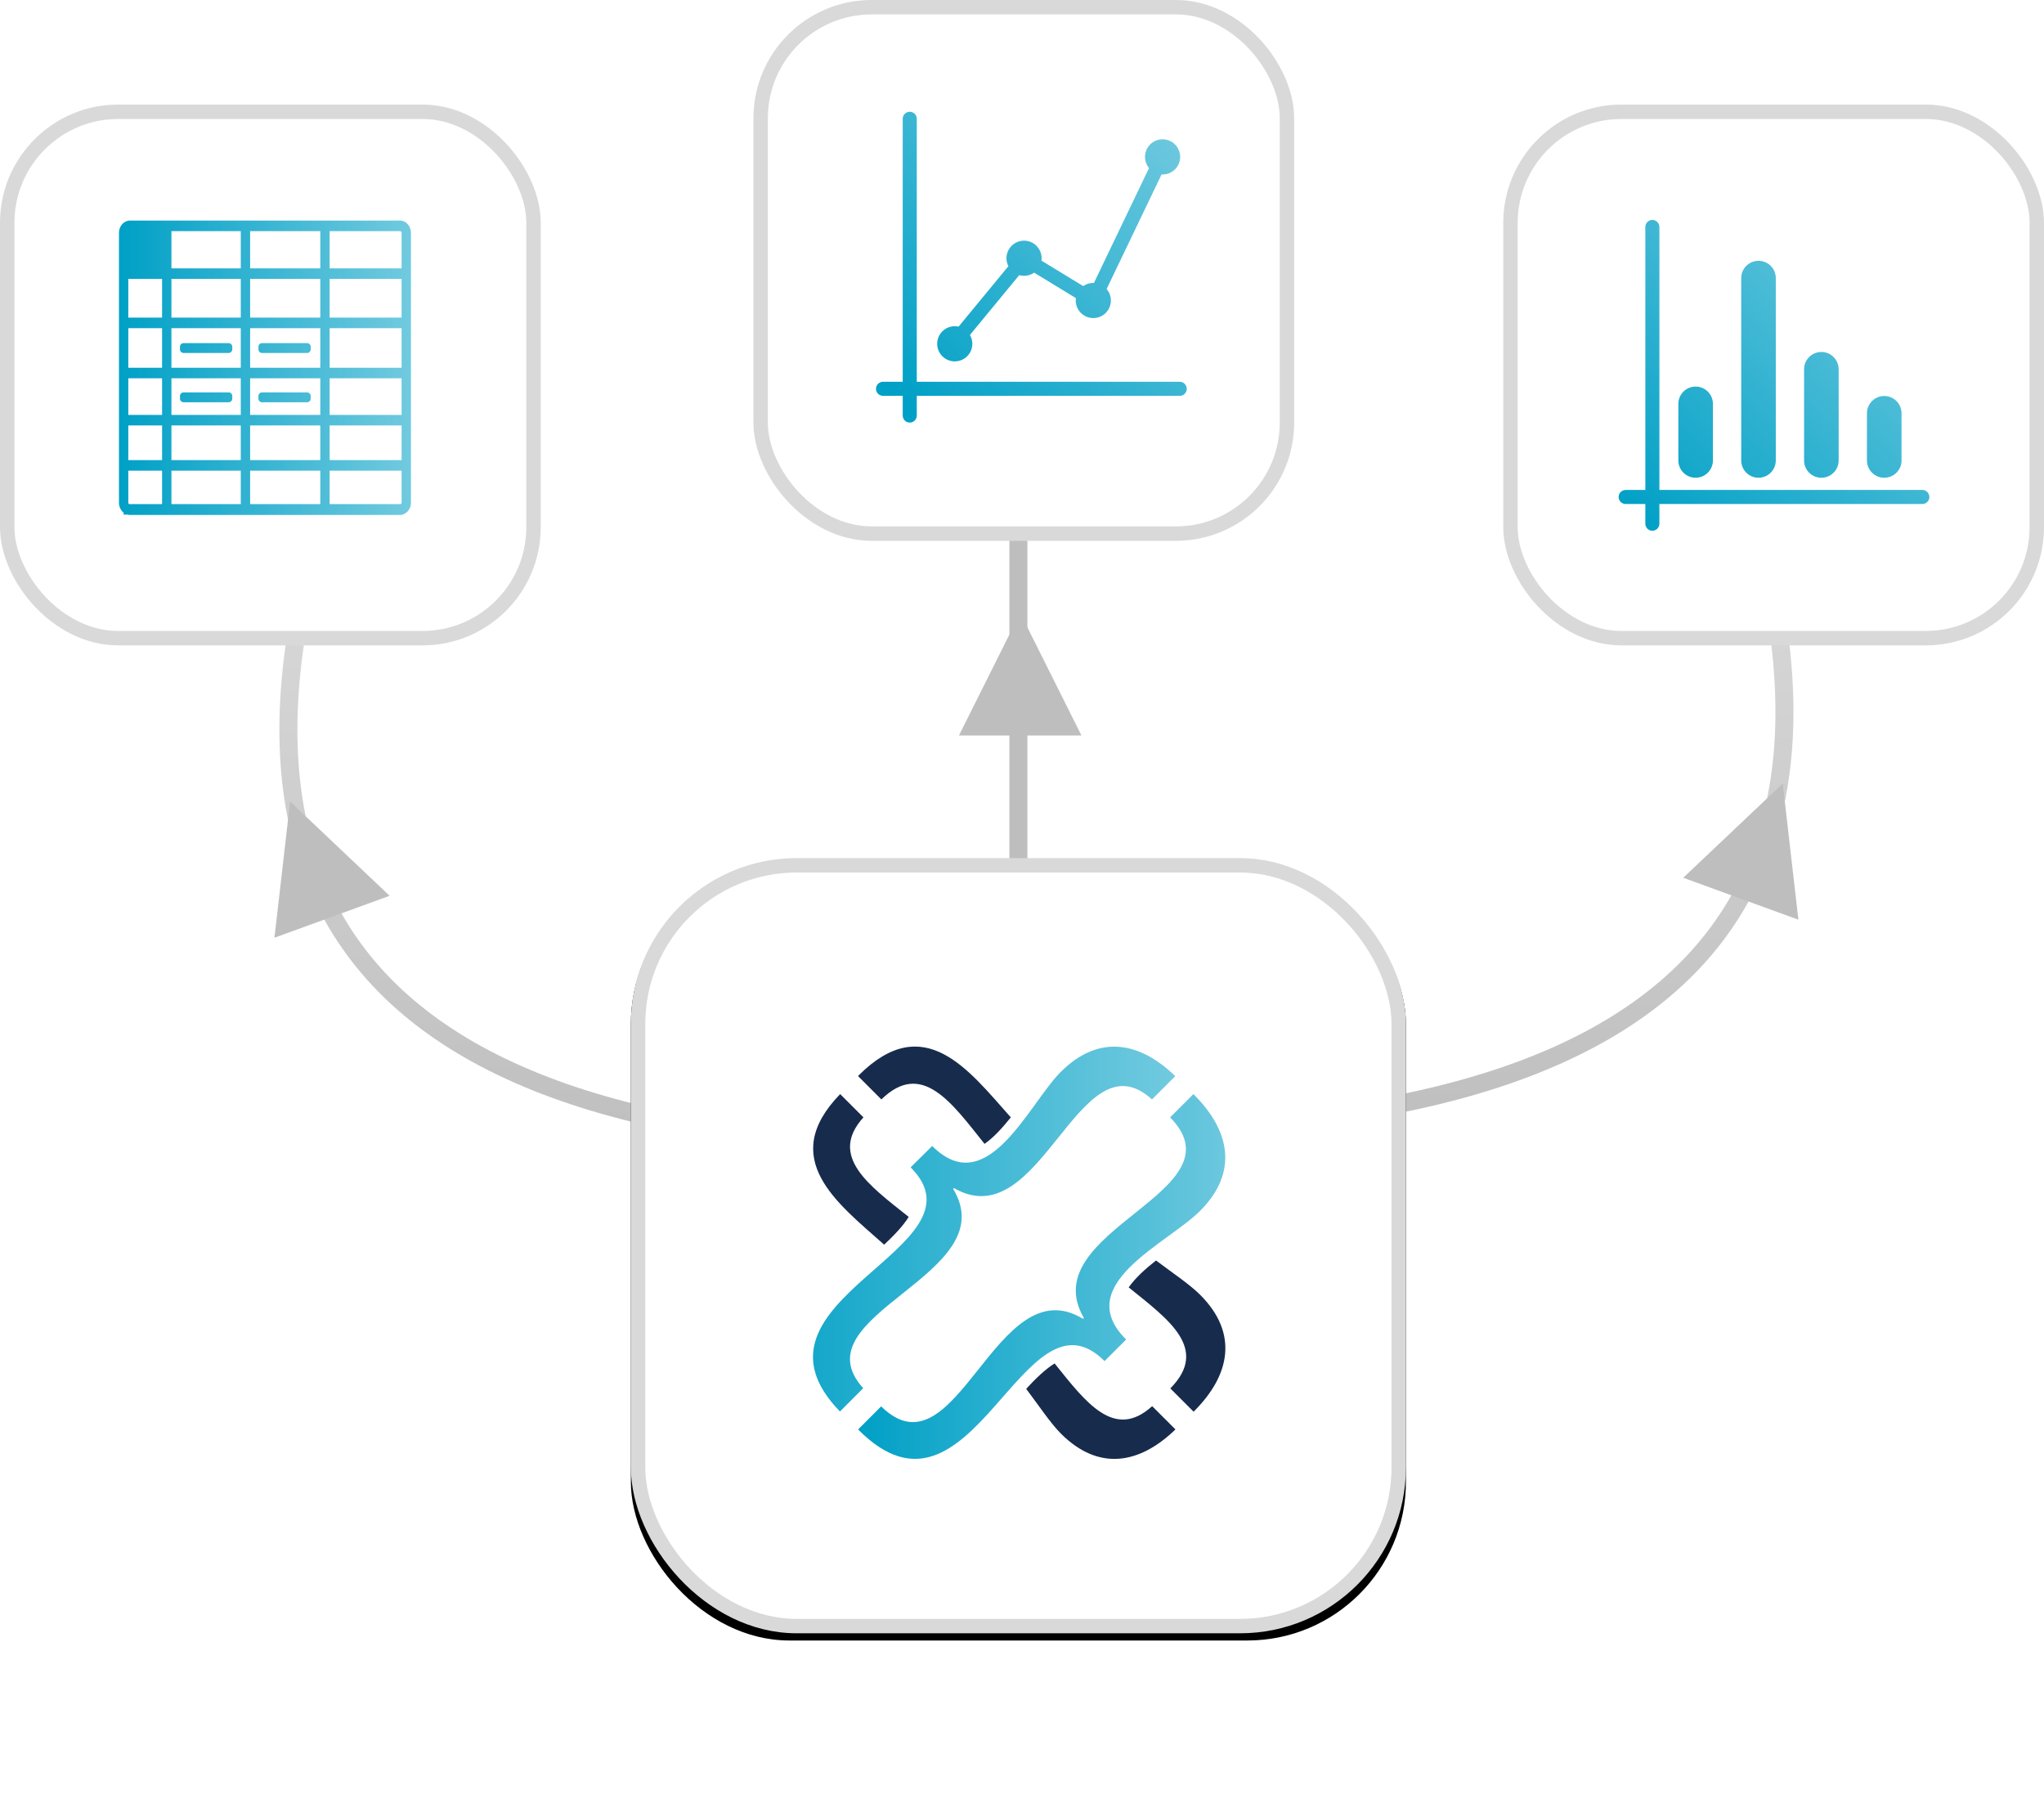 <?xml version="1.0" encoding="UTF-8"?>
<svg width="567px" height="499px" viewBox="0 0 567 499" version="1.1" xmlns="http://www.w3.org/2000/svg" xmlns:xlink="http://www.w3.org/1999/xlink">
    <!-- Generator: Sketch 52.3 (67297) - http://www.bohemiancoding.com/sketch -->
    <title>Group 2 Copy</title>
    <desc>Created with Sketch.</desc>
    <defs>
        <linearGradient x1="50%" y1="0%" x2="50%" y2="100%" id="linearGradient-1">
            <stop stop-color="#E0E0E0" offset="0%"></stop>
            <stop stop-color="#BEBEBE" offset="100%"></stop>
        </linearGradient>
        <rect id="path-2" x="175" y="238" width="215" height="215" rx="44"></rect>
        <filter x="-31.2%" y="-30.2%" width="162.3%" height="162.3%" filterUnits="objectBoundingBox" id="filter-3">
            <feOffset dx="0" dy="2" in="SourceAlpha" result="shadowOffsetOuter1"></feOffset>
            <feGaussianBlur stdDeviation="22" in="shadowOffsetOuter1" result="shadowBlurOuter1"></feGaussianBlur>
            <feComposite in="shadowBlurOuter1" in2="SourceAlpha" operator="out" result="shadowBlurOuter1"></feComposite>
            <feColorMatrix values="0 0 0 0 0   0 0 0 0 0   0 0 0 0 0  0 0 0 0.113 0" type="matrix" in="shadowBlurOuter1"></feColorMatrix>
        </filter>
        <linearGradient x1="0.028%" y1="49.985%" x2="100.044%" y2="49.985%" id="linearGradient-4">
            <stop stop-color="#01A0C6" offset="0.483%"></stop>
            <stop stop-color="#71CADF" offset="100%"></stop>
        </linearGradient>
        <linearGradient x1="-0.018%" y1="50.018%" x2="100.022%" y2="50.018%" id="linearGradient-5">
            <stop stop-color="#01A0C6" offset="0.483%"></stop>
            <stop stop-color="#71CADF" offset="100%"></stop>
        </linearGradient>
        <linearGradient x1="0.511%" y1="49.985%" x2="100.044%" y2="49.985%" id="linearGradient-6">
            <stop stop-color="#01A0C6" offset="0%"></stop>
            <stop stop-color="#71CADF" offset="100%"></stop>
        </linearGradient>
        <linearGradient x1="8.784%" y1="91.516%" x2="97.974%" y2="3.287%" id="linearGradient-7">
            <stop stop-color="#01A0C6" offset="0%"></stop>
            <stop stop-color="#71CADF" offset="100%"></stop>
        </linearGradient>
        <linearGradient x1="6.191%" y1="96.978%" x2="95.955%" y2="4.577%" id="linearGradient-8">
            <stop stop-color="#01A0C6" offset="0%"></stop>
            <stop stop-color="#71CADF" offset="100%"></stop>
        </linearGradient>
    </defs>
    <g id="Page-1" stroke="none" stroke-width="1" fill="none" fill-rule="evenodd">
        <g id="Artboard" transform="translate(-966, -166)">
            <g id="Group-2-Copy" transform="translate(966, 166)">
                <path d="M282.5,80 L282.5,324.599" id="Line" stroke="#BEBEBE" stroke-width="5" stroke-linecap="square" fill-rule="nonzero"></path>
                <g id="Group-3" transform="translate(64, 114)">
                    <g>
                        <path d="M16,203.623 C200.208,210.25 263.826,142.376 206.853,0" id="Path-3" stroke="url(#linearGradient-1)" stroke-width="5" fill-rule="nonzero" transform="translate(121.52, 102.032) scale(-1, 1) translate(-121.52, -102.032) "></path>
                        <polygon id="Triangle" fill="#BEBEBE" fill-rule="nonzero" transform="translate(22.291, 124.291) rotate(-20) translate(-22.291, -124.291) " points="22.291 107.291 39.291 141.291 5.291 141.291"></polygon>
                    </g>
                </g>
                <polygon id="Triangle" fill="#BEBEBE" fill-rule="nonzero" transform="translate(283, 187) rotate(-360) translate(-283, -187) " points="283 170 300 204 266 204"></polygon>
                <g id="Group-3" transform="translate(397, 211.5) scale(-1, 1) translate(-397, -211.5) translate(283, 109)">
                    <g>
                        <path d="M16,203.623 C200.208,210.25 263.826,142.376 206.853,0" id="Path-3" stroke="url(#linearGradient-1)" stroke-width="5" fill-rule="nonzero" transform="translate(121.52, 102.032) scale(-1, 1) translate(-121.52, -102.032) "></path>
                        <polygon id="Triangle" fill="#BEBEBE" fill-rule="nonzero" transform="translate(22.291, 124.291) rotate(-20) translate(-22.291, -124.291) " points="22.291 107.291 39.291 141.291 5.291 141.291"></polygon>
                    </g>
                </g>
                <g id="Rectangle" fill-rule="nonzero">
                    <use fill="black" fill-opacity="1" filter="url(#filter-3)" xlink:href="#path-2"></use>
                    <rect stroke="#D9D9D9" stroke-width="4" stroke-linejoin="square" fill="#FFFFFF" fill-rule="evenodd" x="177" y="240" width="211" height="211" rx="44"></rect>
                </g>
                <rect id="Rectangle" stroke="#D9D9D9" stroke-width="4" fill="#FFFFFF" fill-rule="nonzero" x="2" y="31" width="146" height="146" rx="30.8"></rect>
                <g id="Group" transform="translate(417, 29)" fill="#FFFFFF" fill-rule="nonzero" stroke="#D9D9D9" stroke-width="4">
                    <rect id="Rectangle-Copy-2" x="2" y="2" width="146" height="146" rx="30.8"></rect>
                </g>
                <rect id="Rectangle-Copy" stroke="#D9D9D9" stroke-width="4" fill="#FFFFFF" fill-rule="nonzero" x="211" y="2" width="146" height="146" rx="30.8"></rect>
                <g id="Group-7-Copy-2" transform="translate(225, 290)">
                    <g id="odblogo-blu-copy">
                        <g>
                            <g id="Shape">
                                <g id="Group">
                                    <path d="M39.398,39.753 L39.635,39.516 C63.747,53.498 74.293,-3.495 94.555,14.93 L101.012,8.472 C91.178,-1.066 79.862,-3.258 69.257,7.287 C60.252,16.352 48.877,43.13 33.592,27.845 L27.608,33.77 C50.121,56.283 -22.158,70.383 7.998,101.486 L14.456,95.029 C-4.029,74.589 53.972,63.688 39.398,39.753 Z" id="Path" fill="url(#linearGradient-4)"></path>
                                    <path d="M107.885,45.855 C118.608,35.132 116.179,23.579 106.226,13.626 L106.048,13.449 L99.591,19.906 C120.03,40.701 61.496,51.128 75.656,75.537 L75.419,75.774 C51.188,61.022 40.346,120.622 19.432,100.065 L13.034,106.463 L13.212,106.641 C44.671,138.1 58.771,64.873 81.402,87.505 L87.386,81.521 C72.042,66.295 98.88,54.92 107.885,45.855 Z" id="Path" fill="url(#linearGradient-5)"></path>
                                </g>
                                <g id="Group" fill="#172B4D">
                                    <path d="M14.515,19.906 L8.057,13.449 C-9.361,31.4 7.346,43.723 20.262,55.216 C23.046,52.609 25.535,50.003 27.075,47.514 C16.115,38.805 4.74,30.689 14.515,19.906 Z" id="Path"></path>
                                    <path d="M13.212,8.235 L13.034,8.472 L19.492,14.93 C30.748,3.91 39.042,15.937 48.107,27.253 C50.595,25.535 53.024,22.869 55.394,19.906 C43.723,6.813 31.4,-9.894 13.212,8.235 Z" id="Path"></path>
                                </g>
                            </g>
                            <g id="Shape" transform="translate(59.245, 59.245)" fill="#172B4D">
                                <path d="M35.363,40.754 C24.82,50.35 16.882,39.569 8.293,28.907 C5.746,30.506 3.08,33.053 0.415,35.956 C3.91,40.576 7.108,45.433 10.07,48.395 C20.614,58.939 31.987,56.747 41.82,47.21 L35.363,40.754 Z" id="Path"></path>
                                <path d="M36.43,0.355 C33.409,2.725 30.625,5.272 28.848,7.819 C39.865,16.704 51.298,24.82 40.398,35.837 L46.855,42.294 L47.033,42.116 C56.925,32.224 59.413,20.614 48.691,9.892 C45.73,6.931 40.991,3.791 36.43,0.355 Z" id="Path"></path>
                            </g>
                        </g>
                    </g>
                </g>
                <g id="spreadsheet-cell-row" transform="translate(33, 61)" fill="url(#linearGradient-6)">
                    <g id="Shape">
                        <path d="M77.969,0.176 L3.026,0.176 C1.355,0.176 0,1.709 0,3.591 L0,78.405 C0,79.561 0.514,80.58 1.297,81.199 L1.297,81.737 L2.381,81.737 C2.589,81.789 2.804,81.819 3.026,81.819 L77.969,81.819 C78.189,81.819 78.403,81.789 78.611,81.737 L78.76,81.737 L78.76,81.686 C80.044,81.289 80.996,79.976 80.996,78.405 L80.996,3.592 C80.996,1.709 79.637,0.176 77.969,0.176 Z M11.96,78.81 L2.801,78.81 C2.679,78.725 2.593,78.578 2.593,78.405 L2.593,69.54 L11.96,69.54 L11.96,78.81 Z M11.96,66.613 L2.593,66.613 L2.593,57 L11.96,57 L11.96,66.613 Z M11.96,54.074 L2.593,54.074 L2.593,43.925 L11.96,43.925 L11.96,54.074 Z M11.96,40.998 L2.593,40.998 L2.593,30.02 L11.96,30.02 L11.96,40.998 Z M11.96,27.093 L2.593,27.093 L2.593,16.358 L11.96,16.358 L11.96,27.093 Z M33.795,78.81 L14.554,78.81 L14.554,69.54 L33.795,69.54 L33.795,78.81 Z M33.795,66.613 L14.554,66.613 L14.554,57 L33.795,57 L33.795,66.613 Z M33.795,54.074 L14.554,54.074 L14.554,43.925 L33.795,43.925 L33.795,54.074 Z M33.795,40.998 L14.554,40.998 L14.554,30.02 L33.795,30.02 L33.795,40.998 Z M33.795,27.093 L14.554,27.093 L14.554,16.358 L33.795,16.358 L33.795,27.093 Z M33.795,13.431 L14.554,13.431 L14.554,3.102 L33.795,3.102 L33.795,13.431 Z M55.847,78.81 L36.389,78.81 L36.389,69.54 L55.847,69.54 L55.847,78.81 Z M55.847,66.613 L36.389,66.613 L36.389,57 L55.847,57 L55.847,66.613 Z M55.847,54.074 L36.389,54.074 L36.389,43.925 L55.847,43.925 L55.847,54.074 Z M55.847,40.998 L36.389,40.998 L36.389,30.02 L55.847,30.02 L55.847,40.998 Z M55.847,27.093 L36.389,27.093 L36.389,16.358 L55.847,16.358 L55.847,27.093 Z M55.847,13.431 L36.389,13.431 L36.389,3.102 L55.847,3.102 L55.847,13.431 Z M78.401,78.405 C78.401,78.578 78.314,78.724 78.193,78.81 L58.442,78.81 L58.442,69.54 L78.401,69.54 L78.401,78.405 Z M78.401,66.613 L58.442,66.613 L58.442,57 L78.401,57 L78.401,66.613 Z M78.401,54.074 L58.442,54.074 L58.442,43.925 L78.401,43.925 L78.401,54.074 Z M78.401,40.998 L58.442,40.998 L58.442,30.02 L78.401,30.02 L78.401,40.998 Z M78.401,27.093 L58.442,27.093 L58.442,16.358 L78.401,16.358 L78.401,27.093 Z M78.402,13.431 L58.442,13.431 L58.442,3.102 L77.969,3.102 C78.207,3.102 78.402,3.322 78.402,3.591 L78.402,13.431 Z M17.925,47.833 L30.433,47.833 C30.985,47.833 31.433,48.281 31.433,48.833 L31.433,49.567 C31.433,50.119 30.985,50.567 30.433,50.567 L17.925,50.567 C17.373,50.567 16.925,50.119 16.925,49.567 L16.925,48.833 C16.925,48.281 17.373,47.833 17.925,47.833 Z M17.925,34.167 L30.433,34.167 C30.985,34.167 31.433,34.614 31.433,35.167 L31.433,35.9 C31.433,36.452 30.985,36.9 30.433,36.9 L17.925,36.9 C17.373,36.9 16.925,36.452 16.925,35.9 L16.925,35.167 C16.925,34.614 17.373,34.167 17.925,34.167 Z M39.687,34.167 L52.194,34.167 C52.746,34.167 53.194,34.614 53.194,35.167 L53.194,35.9 C53.194,36.452 52.746,36.9 52.194,36.9 L39.687,36.9 C39.134,36.9 38.687,36.452 38.687,35.9 L38.687,35.167 C38.687,34.614 39.134,34.167 39.687,34.167 Z M39.687,47.833 L52.194,47.833 C52.746,47.833 53.194,48.281 53.194,48.833 L53.194,49.567 C53.194,50.119 52.746,50.567 52.194,50.567 L39.687,50.567 C39.134,50.567 38.687,50.119 38.687,49.567 L38.687,48.833 C38.687,48.281 39.134,47.833 39.687,47.833 Z" fill-rule="nonzero"></path>
                    </g>
                </g>
                <g id="Star-Schema" transform="translate(243, 31)">
                    <g id="Chart">
                        <g id="Page-1" fill="url(#linearGradient-7)">
                            <path d="M45.897,41.288 L57.481,48.35 C58.274,47.793 59.24,47.466 60.282,47.466 C60.34,47.466 60.398,47.467 60.456,47.469 L75.736,15.616 C75.04,14.773 74.622,13.692 74.622,12.513 C74.622,9.82 76.805,7.637 79.498,7.637 C82.191,7.637 84.373,9.82 84.373,12.513 C84.373,15.206 82.191,17.389 79.498,17.389 C79.403,17.389 79.309,17.386 79.216,17.381 L63.973,49.156 C64.711,50.011 65.157,51.124 65.157,52.342 C65.157,55.035 62.974,57.218 60.282,57.218 C57.589,57.218 55.406,55.035 55.406,52.342 C55.406,52.117 55.421,51.896 55.45,51.68 L43.866,44.618 C43.074,45.175 42.108,45.502 41.065,45.502 C40.602,45.502 40.153,45.438 39.728,45.317 L26.061,61.897 C26.483,62.618 26.725,63.458 26.725,64.354 C26.725,67.047 24.542,69.23 21.849,69.23 C19.156,69.23 16.973,67.047 16.973,64.354 C16.973,61.661 19.156,59.478 21.849,59.478 C22.212,59.478 22.566,59.518 22.906,59.593 L36.718,42.836 C36.38,42.173 36.19,41.422 36.19,40.626 C36.19,37.934 38.373,35.751 41.065,35.751 C43.758,35.751 45.941,37.934 45.941,40.626 C45.941,40.851 45.926,41.071 45.897,41.288 Z M7.413,78.79 L1.95,78.79 C0.873,78.79 5.05095118e-05,77.917 5.05095118e-05,76.84 C5.05095118e-05,75.763 0.873,74.89 1.95,74.89 L7.413,74.89 L7.413,1.95 C7.413,0.873 8.286,0 9.363,0 C10.44,0 11.313,0.873 11.313,1.95 L11.313,74.89 L84.253,74.89 C85.33,74.89 86.203,75.763 86.203,76.84 C86.203,77.917 85.33,78.79 84.253,78.79 L11.313,78.79 L11.313,84.253 C11.313,85.33 10.44,86.203 9.363,86.203 C8.286,86.203 7.413,85.33 7.413,84.253 L7.413,78.79 Z" id="Combined-Shape"></path>
                        </g>
                        <g id="Page-1-Copy" transform="translate(206, 30)" fill="url(#linearGradient-8)">
                            <path d="M7.413,78.79 L1.95,78.79 C0.873,78.79 5.05095118e-05,77.917 5.05095118e-05,76.84 C5.05095118e-05,75.763 0.873,74.89 1.95,74.89 L7.413,74.89 L7.413,1.95 C7.413,0.873 8.286,0 9.363,0 C10.44,0 11.313,0.873 11.313,1.95 L11.313,74.89 L84.253,74.89 C85.33,74.89 86.203,75.763 86.203,76.84 C86.203,77.917 85.33,78.79 84.253,78.79 L11.313,78.79 L11.313,84.253 C11.313,85.33 10.44,86.203 9.363,86.203 C8.286,86.203 7.413,85.33 7.413,84.253 L7.413,78.79 Z M21.364,46.216 C24.013,46.216 26.16,48.363 26.16,51.012 L26.16,66.708 C26.16,69.357 24.013,71.504 21.364,71.504 C18.715,71.504 16.568,69.357 16.568,66.708 L16.568,51.012 C16.568,48.363 18.715,46.216 21.364,46.216 Z M38.804,11.336 C41.453,11.336 43.6,13.483 43.6,16.132 L43.6,66.708 C43.6,69.357 41.453,71.504 38.804,71.504 C36.155,71.504 34.008,69.357 34.008,66.708 L34.008,16.132 C34.008,13.483 36.155,11.336 38.804,11.336 Z M56.244,36.624 C58.893,36.624 61.04,38.771 61.04,41.42 L61.04,66.708 C61.04,69.357 58.893,71.504 56.244,71.504 C53.595,71.504 51.448,69.357 51.448,66.708 L51.448,41.42 C51.448,38.771 53.595,36.624 56.244,36.624 Z M73.684,48.832 C76.333,48.832 78.48,50.979 78.48,53.628 L78.48,66.708 C78.48,69.357 76.333,71.504 73.684,71.504 C71.035,71.504 68.888,69.357 68.888,66.708 L68.888,53.628 C68.888,50.979 71.035,48.832 73.684,48.832 Z" id="Combined-Shape"></path>
                        </g>
                    </g>
                </g>
            </g>
        </g>
    </g>
</svg>